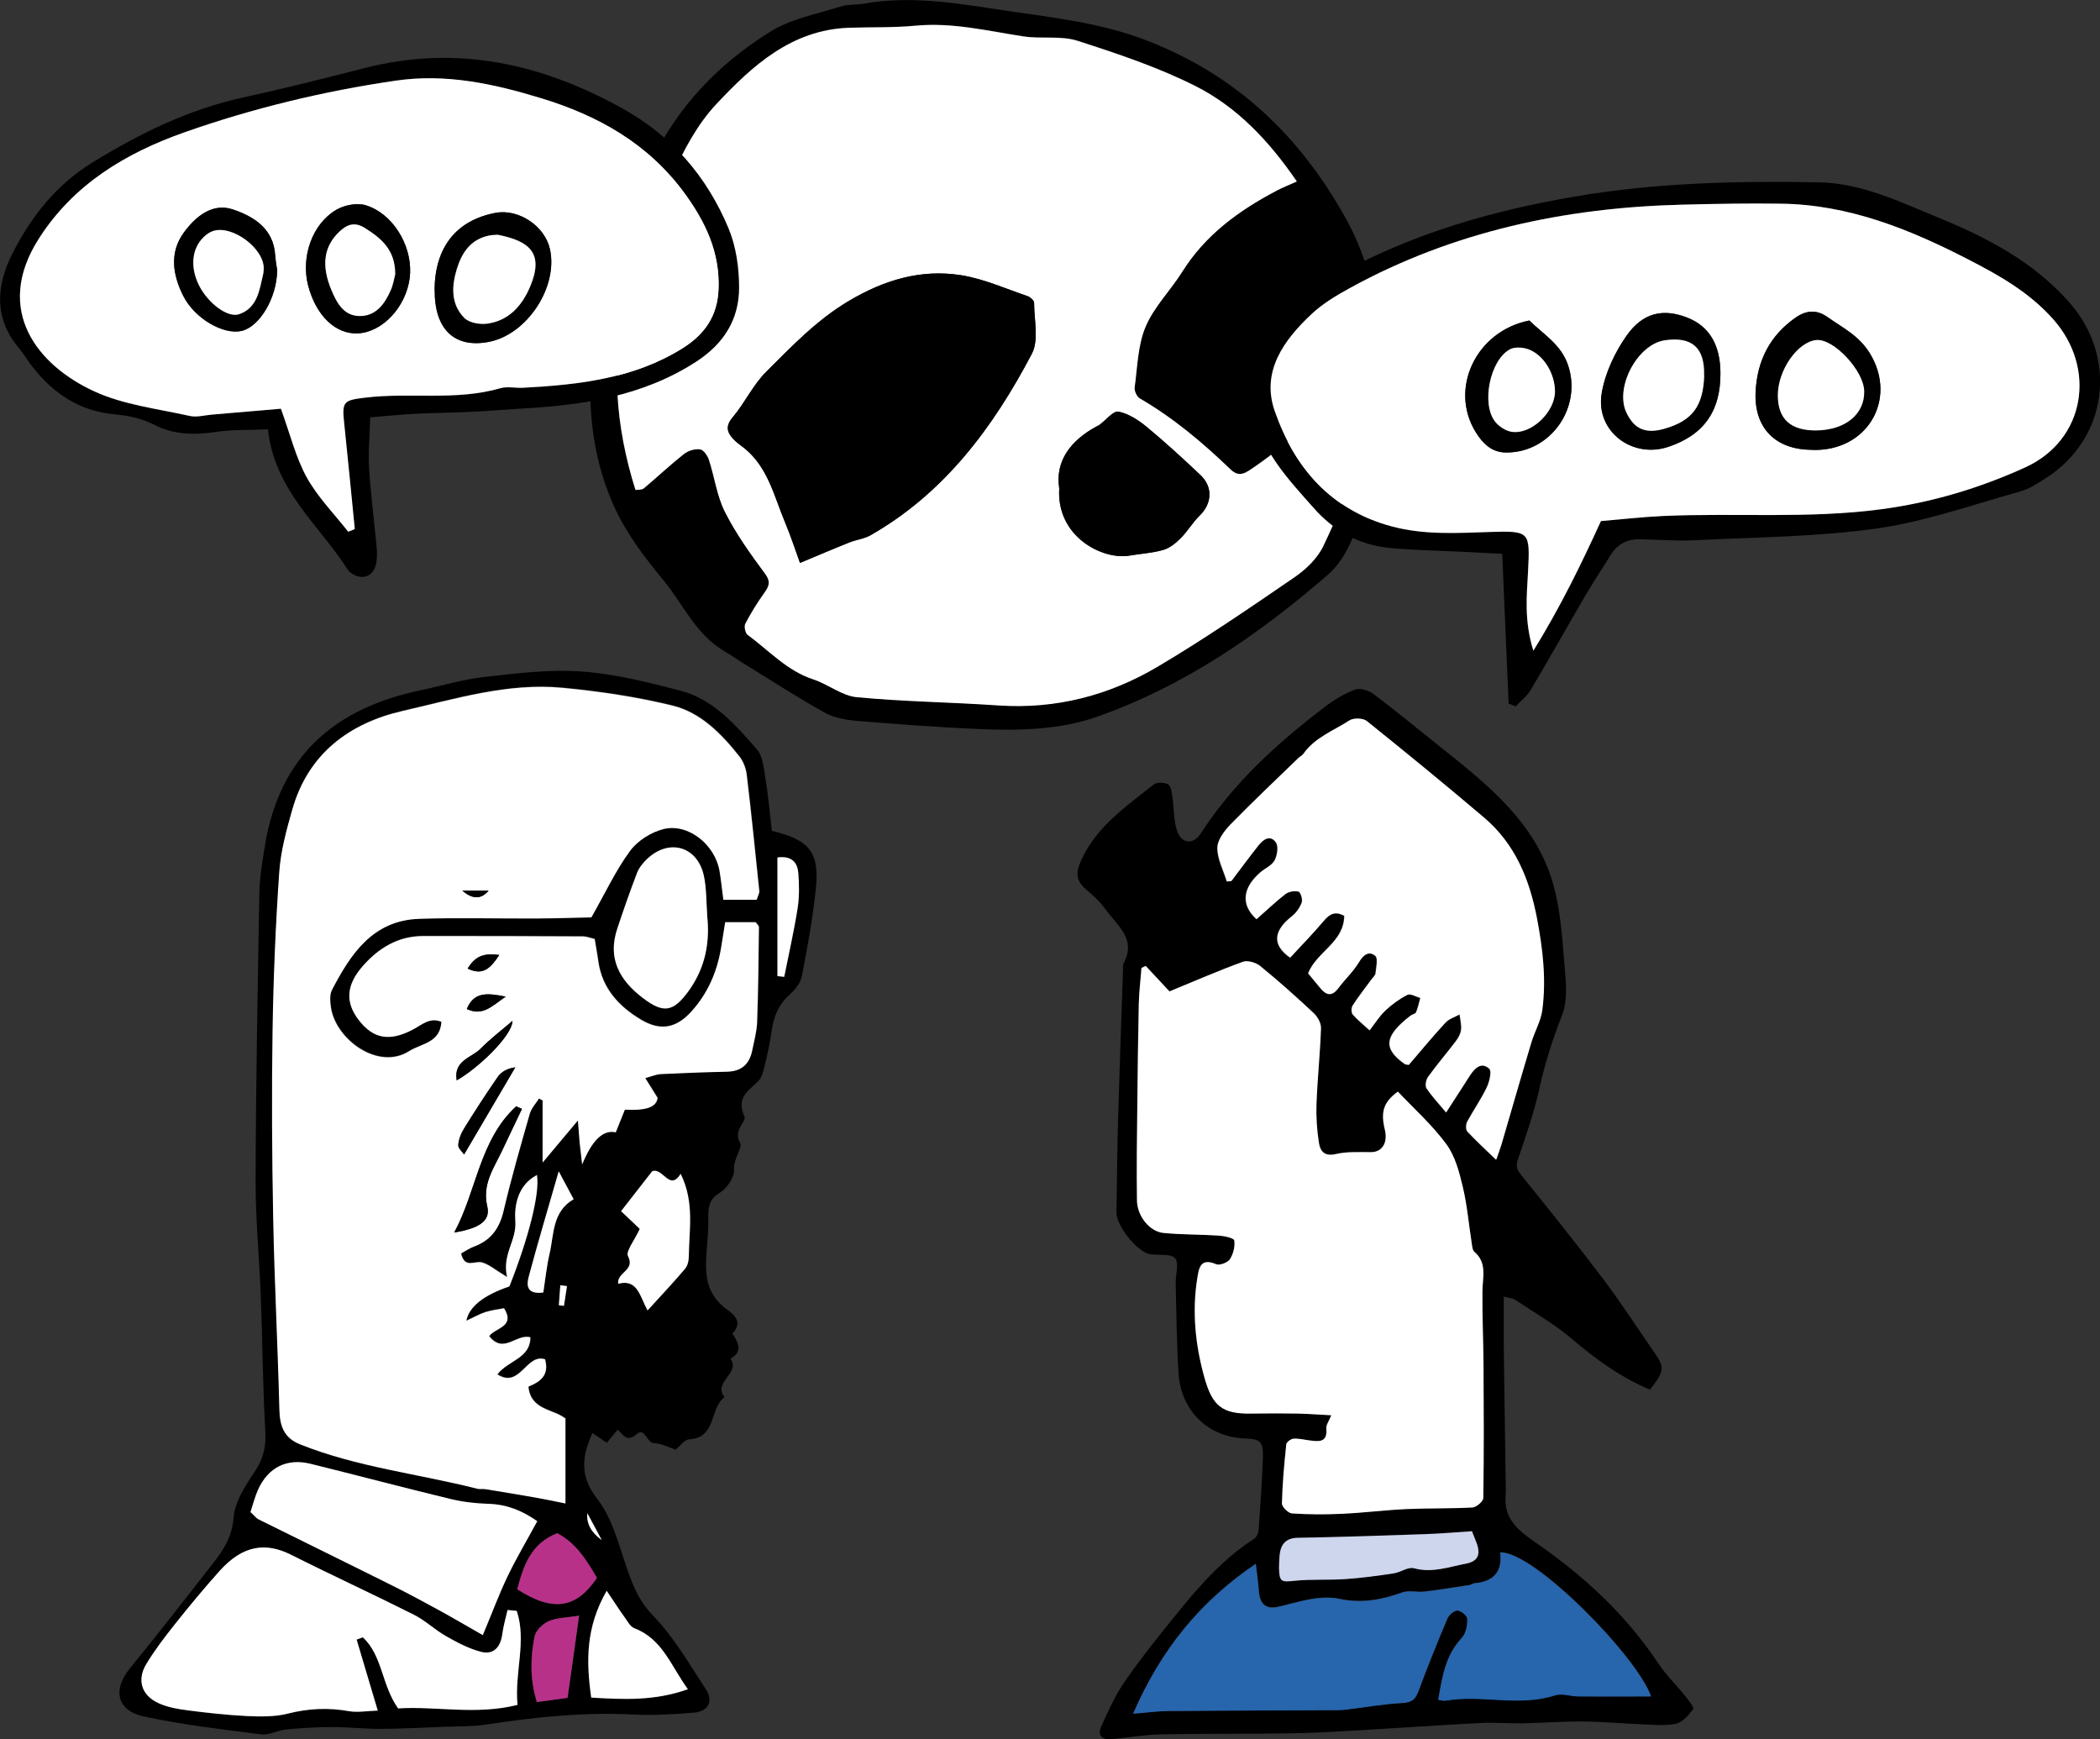 <?xml version="1.0" encoding="UTF-8"?><svg id="Laag_1" xmlns="http://www.w3.org/2000/svg" viewBox="0 0 173.12 143.36"><rect x="0" y="0" width="173.12" height="143.36" fill="#333333" stroke="none"/><path d="M114.15,32.81c.36,2.71-.51,5.8-1.64,8.87-.76,2.07-1.39,4.27-3.08,5.73-5.67,4.9-11.8,9.13-18.93,11.65-3.17,1.12-6.55,1.18-9.89,1.03-3.33-.15-6.66-.39-9.98-.67-.9-.08-1.88-.25-2.65-.68-2.25-1.25-4.41-2.66-6.61-4.01-.54-.33-1.05-.7-1.6-1.02-2.42-1.38-3.46-3.95-5.14-5.96-1.51-1.82-2.98-3.78-3.96-5.91-1.69-3.67-2.21-7.66-1.94-11.69.38-5.84,2.33-11.19,4.79-16.47,2.23-4.8,5.65-8.38,10-11.08,1.71-1.06,3.84-1.45,5.8-2.07.6-.19,1.27-.12,1.9-.23,3.67-.65,7.27-.1,10.91.46,4.24.65,8.49,1.03,12.57,2.64,7.29,2.87,12.48,7.83,16.25,14.61,2.49,4.49,3,9.27,3.2,14.8ZM112.35,30.68c-.16-.03-.32-.06-.49-.09-.32.29-.69.55-.97.88-2.32,2.79-4.89,5.3-7.95,7.31-.71.47-1.11.28-1.53-.13-2.29-2.2-4.7-4.23-7.46-5.83-.24-.14-.46-.62-.42-.9.23-1.68.25-3.48.9-5,.69-1.64,2.05-2.99,3.02-4.53,1.91-3.03,4.67-5.05,7.76-6.68.51-.27,1.04-.47,1.69-.77-2.29-3.34-4.93-6.14-8.37-7.87-3.08-1.55-6.4-2.66-9.69-3.72-1.39-.45-3.01-.14-4.49-.37-2.95-.45-5.85-1.17-8.89-.88-1.81.17-3.64.11-5.46.17-4.76.17-7.99,3.14-10.96,6.3-1.54,1.64-2.68,3.77-3.61,5.85-1.46,3.29-2.91,6.65-3.79,10.12-1.33,5.26-.93,10.57.74,15.83.25-.04.53,0,.68-.13,1.11-.93,2.17-1.93,3.31-2.83.35-.27.9-.44,1.33-.39.28.04.62.52.73.86.47,1.43.66,2.99,1.33,4.31.91,1.79,2.1,3.46,3.3,5.08.53.71.29,1.09-.11,1.65-.56.79-1.08,1.62-1.52,2.48-.11.22,0,.77.19.91,1.76,1.29,3.24,2.96,5.41,3.67,1.23.4,2.36,1.35,3.59,1.47,3.88.37,7.79.42,11.68.68,4.74.33,9.15-.83,13.17-3.22,3.83-2.28,7.52-4.8,11.2-7.32.96-.66,1.92-1.57,2.41-2.59,1.07-2.26,2.12-4.6,2.66-7.02.53-2.36.43-4.87.6-7.32Z"/><path d="M112.35,30.68c-.17,2.44-.07,4.95-.6,7.32-.54,2.42-1.59,4.76-2.66,7.02-.49,1.02-1.45,1.94-2.41,2.59-3.68,2.52-7.37,5.05-11.2,7.32-4.02,2.39-8.42,3.54-13.17,3.22-3.89-.27-7.8-.31-11.68-.68-1.23-.12-2.36-1.07-3.59-1.47-2.17-.71-3.65-2.38-5.41-3.67-.19-.14-.3-.69-.19-.91.45-.86.96-1.69,1.52-2.48.4-.56.64-.93.11-1.65-1.2-1.62-2.39-3.28-3.3-5.08-.67-1.32-.86-2.88-1.33-4.31-.11-.35-.45-.83-.73-.86-.43-.06-.98.11-1.33.39-1.14.9-2.2,1.9-3.31,2.83-.15.13-.44.09-.68.13-1.66-5.26-2.06-10.58-.74-15.83.88-3.48,2.33-6.83,3.79-10.12.93-2.08,2.07-4.21,3.61-5.85,2.96-3.16,6.2-6.14,10.96-6.3,1.82-.06,3.65,0,5.46-.17,3.04-.29,5.94.43,8.89.88,1.48.23,3.1-.08,4.49.37,3.29,1.06,6.61,2.17,9.69,3.72,3.45,1.73,6.09,4.54,8.37,7.87-.65.29-1.19.5-1.69.77-3.1,1.63-5.86,3.64-7.76,6.68-.97,1.54-2.33,2.89-3.02,4.53-.64,1.52-.67,3.32-.9,5-.04.28.18.76.42.9,2.76,1.6,5.17,3.63,7.46,5.83.42.4.82.59,1.53.13,3.06-2.01,5.63-4.52,7.95-7.31.28-.33.64-.59.97-.88.16.03.32.06.49.09ZM65.95,46.4c1.51-.63,2.78-1.17,4.05-1.68.58-.23,1.25-.3,1.78-.61,6.1-3.48,10.1-8.89,13.28-14.94.59-1.13.19-2.8.19-4.21,0-.19-.32-.48-.54-.55-1.83-.62-3.63-1.43-5.51-1.73-3.3-.51-6.33.4-9.23,2.13-2.64,1.57-4.7,3.74-6.82,5.85-1.08,1.08-1.76,2.56-2.75,3.74-.64.76-.45,1.27.1,1.84.27.28.62.5.92.75,1.92,1.59,2.41,3.96,3.31,6.1.47,1.11.84,2.27,1.22,3.31ZM87.32,40.22c-.28,4.01,3.57,5.95,5.77,5.58.93-.16,1.9-.21,2.8-.47.53-.15,1.03-.56,1.43-.96.58-.58.99-1.32,1.58-1.88,1.01-.98,1.11-2.34.06-3.33-1.44-1.36-2.9-2.7-4.42-3.96-.68-.56-1.5-1.11-2.34-1.27-.43-.08-1.02.69-1.54,1.07-.06.05-.14.08-.21.12-2.2,1.17-3.47,2.88-3.14,5.1Z" style="fill:#fff;"/><path d="M65.95,46.4c-.38-1.04-.75-2.2-1.22-3.31-.9-2.14-1.4-4.51-3.31-6.1-.31-.25-.65-.47-.92-.75-.55-.57-.74-1.09-.1-1.84,1-1.18,1.67-2.66,2.75-3.74,2.12-2.11,4.17-4.28,6.82-5.85,2.91-1.73,5.94-2.64,9.23-2.13,1.88.29,3.69,1.11,5.51,1.73.23.08.54.36.54.55,0,1.42.41,3.08-.19,4.21-3.18,6.04-7.18,11.45-13.28,14.94-.54.31-1.2.37-1.78.61-1.28.51-2.54,1.05-4.05,1.68Z"/><path d="M87.32,40.22c-.33-2.22.94-3.93,3.14-5.1.07-.04.14-.07.21-.12.52-.38,1.11-1.15,1.54-1.07.83.17,1.66.71,2.34,1.27,1.52,1.26,2.98,2.6,4.42,3.96,1.04.99.94,2.35-.06,3.33-.58.57-1,1.3-1.58,1.88-.4.4-.9.81-1.43.96-.9.26-1.87.31-2.8.47-2.21.37-6.05-1.57-5.77-5.58Z"/><path d="M124.37,58.01c-.17-4.04-.35-8.08-.53-12.36-1.19-.06-2.28-.12-3.37-.17-1.99-.1-3.99-.12-5.97-.32-2.49-.25-4.57-1.43-6.21-3.3-2.12-2.39-4.33-4.71-4.98-8.05-.29-1.49-.22-2.84.44-4.19,1.49-3.03,3.66-5.38,6.64-7.03,6.1-3.37,12.69-5.24,19.5-6.4,6.64-1.13,13.36-1.29,20.08-1.16,3.51.07,6.66,1.61,9.83,2.91,4,1.64,7.81,3.62,10.77,6.96,4.04,4.56,3.22,11.23-1.91,14.51-.67.43-1.37.89-2.12,1.1-3.92,1.09-7.8,2.48-11.8,3.05-4.96.7-10.02.72-15.03.97-1.51.08-3.03-.05-4.54-.08-1.04-.02-1.84.41-2.4,1.31-.67,1.09-1.38,2.15-2.03,3.25-1.53,2.62-3.01,5.27-4.56,7.87-.3.51-.82.9-1.23,1.35-.19-.08-.38-.16-.57-.23ZM131.98,42.95c1.68-.14,3.41-.34,5.15-.42,5.97-.26,11.96.24,17.92-.55,4.16-.55,8.14-1.74,11.91-3.46,4.95-2.26,5.88-8.17,2.3-12.2-1.97-2.23-4.45-3.61-7-4.93-4.85-2.5-9.87-4.53-15.45-4.6-2.71-.03-5.43.02-8.14.08-9.64.24-18.85,2.19-27.38,6.86-1.11.61-2.24,1.28-3.16,2.14-2.32,2.15-4.2,4.75-3.05,8.03,1.62,4.63,4.61,8.14,9.64,9.49,2.69.72,5.39.54,8.1.46,3.29-.1,3.31-.05,3.14,3.27-.1,2.01-.33,4.05.44,6.52,2.24-3.64,3.91-7.06,5.57-10.69Z"/><path d="M131.98,42.95c-1.66,3.63-3.32,7.04-5.57,10.69-.77-2.47-.55-4.51-.44-6.52.17-3.32.15-3.37-3.14-3.27-2.71.09-5.41.26-8.1-.46-5.04-1.35-8.02-4.86-9.64-9.49-1.15-3.27.74-5.87,3.05-8.03.92-.86,2.05-1.53,3.16-2.14,8.52-4.66,17.74-6.62,27.38-6.86,2.71-.07,5.43-.12,8.14-.08,5.58.07,10.6,2.1,15.45,4.6,2.55,1.31,5.02,2.7,7,4.93,3.58,4.03,2.65,9.94-2.3,12.2-3.77,1.72-7.75,2.91-11.91,3.46-5.96.79-11.95.29-17.92.55-1.74.08-3.47.28-5.15.42ZM149.38,37.08c4.52.16,7.05-4.12,4.81-7.89-.9-1.52-2.25-2.15-3.52-3.05-.9-.64-1.76-.58-2.65.04-2.12,1.48-3.16,3.56-3.29,6.09-.15,3,1.64,4.81,4.65,4.8ZM141.83,30.73c-.02-2.33-.94-3.86-2.75-4.56-1.96-.76-3.64-.43-5,1.51-.97,1.39-1.77,3.08-2.04,4.74-.52,3.12,2.5,5.4,5.48,4.41,2.94-.98,4.34-2.95,4.31-6.11ZM126.08,26.42c-4.41.86-6.66,5.65-4.4,9.24.57.91,1.29,1.63,2.47,1.64,3.68.03,6.29-3.71,5.12-7.19-.58-1.73-2.05-2.55-3.19-3.69Z" style="fill:#fff;"/><path d="M149.38,37.08c-3.01,0-4.8-1.8-4.65-4.8.13-2.53,1.16-4.61,3.29-6.09.9-.63,1.75-.68,2.65-.04,1.27.9,2.61,1.53,3.52,3.05,2.24,3.77-.28,8.04-4.81,7.89ZM149.77,35.48c2.37-.03,3.95-1.34,3.92-3.23-.03-1.7-2.52-4.35-3.95-4.22-1.54.15-3.16,2.48-3.17,4.55,0,1.96,1.06,2.93,3.21,2.9Z"/><path d="M141.83,30.73c.02,3.16-1.37,5.13-4.31,6.11-2.98.99-6-1.3-5.48-4.41.28-1.66,1.07-3.35,2.04-4.74,1.36-1.94,3.04-2.27,5-1.51,1.81.7,2.74,2.23,2.75,4.56ZM140.49,30.95c.07-2.29-.99-3.24-3.24-2.91-2.26.33-4.15,3.91-3.16,5.97.66,1.38,1.59,1.77,3.14,1.32,2.29-.66,3.19-1.86,3.27-4.39Z"/><path d="M126.08,26.42c1.14,1.13,2.61,1.96,3.19,3.69,1.17,3.48-1.44,7.22-5.12,7.19-1.17-.01-1.89-.73-2.47-1.64-2.26-3.59,0-8.38,4.4-9.24ZM128.19,32.24c-.01-1.43-.9-2.94-2.16-3.43-.46-.18-1.14-.23-1.55-.01-1.65.88-2.38,4.48-1.23,5.96.31.4.86.77,1.35.84,1.64.25,3.6-1.64,3.59-3.35Z"/><path d="M149.77,35.48c-2.15.03-3.21-.93-3.21-2.9,0-2.07,1.63-4.4,3.17-4.55,1.43-.14,3.92,2.52,3.95,4.22.04,1.89-1.55,3.19-3.92,3.23Z" style="fill:#fff;"/><path d="M140.49,30.95c-.08,2.52-.97,3.73-3.27,4.39-1.55.44-2.48.05-3.14-1.32-.99-2.07.9-5.64,3.16-5.97,2.25-.33,3.31.62,3.24,2.91Z" style="fill:#fff;"/><path d="M128.19,32.24c.02,1.71-1.95,3.61-3.59,3.35-.49-.08-1.04-.45-1.35-.84-1.15-1.47-.42-5.08,1.23-5.96.41-.22,1.09-.16,1.55.01,1.26.49,2.14,2,2.16,3.43Z" style="fill:#fff;"/><path d="M63.61,68.48c3.15.75,3.97,1.78,3.64,4.86-.26,2.4-.69,4.78-1.15,7.14-.11.57-.59,1.13-1.04,1.54-.9.82-1.3,1.82-1.45,2.99-.13.98-.36,1.95-.59,2.92-.1.41-.22.88-.49,1.16-.81.82-1.88,1.38-1.16,2.94.19.41-.98,1.15-.35,2.19.22.37-.58,1.3-.51,2.2.04.62-.58,1.54-1.16,1.89-.94.56-.97,1.26-.96,2.14.02.78-.05,1.56-.11,2.34-.14,1.82-.27,3.56,1.39,4.95.48.4,1.78,1.05.71,2.18.45.73.92,1.46-.16,2.07.85,1.21-1.49,1.93-.49,3.17-1.25.91-.64,3.35-2.91,3.48-.4.02-.77.57-1.12.85-.61-.2-1.18-.51-1.77-.53-.66-.03-.73-1.36-1.47-.73-.78.67-1.06.06-1.54-.38-.28.33-.54.65-.9,1.08-.37-.25-.75-.51-1.18-.81-.86,1.89-1.09,3.54.4,5.44,1.1,1.4,1.64,3.29,2.21,5.03.56,1.68,1.06,3.22,2.4,4.6,1.71,1.76,2.96,3.97,4.33,6.04.65.98.22,1.84-.95,1.94-1.63.13-3.27.24-4.89.16-4.14-.22-8.23.2-12.31.83-1.05.16-2.12.13-3.18.17-1.84.07-3.67.17-5.51.18-1.33,0-2.66-.15-3.99-.15-1.26,0-2.52.08-3.77.2-.7.07-1.41.49-2.07.4-3.23-.41-6.47-.79-9.65-1.47-2.24-.48-2.59-2.21-1.15-3.97,2.33-2.86,4.6-5.77,6.87-8.68.85-1.09,1.55-2.15,1.67-3.72.1-1.31.96-2.64,1.74-3.8.72-1.07.96-2.08.88-3.36-.21-3.68-.23-7.38-.37-11.07-.12-3.2-.44-6.39-.43-9.58.02-7.89.17-15.77.31-23.66.02-1.34.25-2.69.47-4.02,1.24-7.38,5.78-11.25,12.81-12.73,1.73-.36,3.45-.89,5.2-1.09,2.67-.3,5.39-.65,8.06-.46,2.74.19,5.46.88,8.13,1.57,2.74.7,4.56,2.81,6.34,4.84.5.57.57,1.57.71,2.4.23,1.4.35,2.81.53,4.33ZM46.61,116.87c-.99-.78-2.84-.67-3.02-2.61.97-.4,1.73-.93,1.37-2.25-1.55-.52-2.06,2.45-3.93,1.24.88-1.15,2.72-1.3,2.72-3.05-1.12-.34-2.21,1.42-3.39-.1.48-.7,2.19-.74,1.22-2.3-.5.1-1.04.16-1.55.32-.49.16-.95.42-1.56.71q.35-1.75,3.55-2.83c1.58-3.97,2.53-7.7,2.27-9.18-1.61.84-1.87,2.55-1.78,3.8.12,1.62-1.11,2.71-.68,4.61-.96-.58-1.49-1.05-2.09-1.21-.58-.15-1.42.54-1.7-.74.34-.19.67-.42,1.05-.56,1.39-.52,2.11-1.49,2.45-2.94.63-2.69,1.4-5.35,2.16-8.01.13-.45.5-.84.76-1.26.1.05.2.1.3.16v5.12c1-1.19,1.83-2.18,2.91-3.47.07.89.1,1.34.14,1.8.05.48.11.97.21,1.83q1.22-3.01,2.77-2.65c.25-.63.51-1.26.75-1.87,1.82.09,2.61-.22,2.7-.97-.31-.5-.61-.98-1.02-1.63.6-.16.92-.31,1.25-.33,1.83-.09,3.67-.16,5.51-.2,1.19-.03,1.83-.64,2.06-1.76.15-.77.37-1.53.4-2.3.09-2.62.11-5.24.15-7.86,0-.11-.15-.23-.27-.4h-2.51c-.13.8-.23,1.49-.35,2.18-.34,1.93-1.1,3.67-2.41,5.15-1.26,1.41-2.57,1.67-4.17.71-1.84-1.09-3.21-2.57-3.53-4.81-.09-.61-.2-1.23-.3-1.85-.4-.09-.67-.2-.94-.21-4.4-.02-8.8-.05-13.2-.03-2.05,0-3.67.98-4.99,2.49-1.35,1.54-1.44,2.97-.32,4.43,1.21,1.57,2.56,1.79,4.5.77.72-.38,1.38-1.02,2.32-.62-.13,1.75-1.64,1.77-2.67,2.42-2.56,1.62-6.05-.98-6.44-3.59-.07-.47-.13-1.06.08-1.45,1.55-2.98,3.36-5.74,7.19-5.87,3.26-.11,6.52-.01,9.78-.03,1.61,0,3.23-.06,4.42-.09,1.19-2.1,2.03-3.91,3.19-5.48.62-.84,1.74-1.54,2.76-1.8,2.02-.5,4.23,1.27,4.61,3.43.13.75.21,1.52.32,2.4h2.75c.1-.33.23-.54.21-.73-.33-3.18-.65-6.36-1.03-9.54-.06-.54-.29-1.14-.62-1.56-1.48-1.86-3.18-3.61-5.52-4.18-2.95-.72-5.99-1.17-9.02-1.46-4.53-.44-8.89.92-13.23,1.91-4.38,1-7.76,3.52-9.07,8.1-.48,1.7-.96,3.44-1.08,5.18-.3,4.32-.49,8.65-.55,12.98-.08,5.18-.05,10.37.05,15.55.1,5.26.38,10.51.51,15.76.03,1.35.37,2.34,1.69,2.87,4.71,1.9,9.76,2.43,14.64,3.67.2.05.43,0,.64.03,1.39.23,2.79.46,4.18.7.74.13,1.47.29,2.43.48v-7.06ZM42.6,132.79l-.75-.07c-.15.66-.34,1.31-.43,1.97-.15,1.13-.74,1.74-1.79,1.47-1-.26-1.95-.77-2.86-1.29-.92-.52-1.7-1.29-2.64-1.76-3.36-1.69-6.78-3.26-10.14-4.95-2.07-1.04-3.96-.8-5.87,1.33-1.28,1.43-2.5,2.91-3.7,4.41-.84,1.05-1.66,2.14-2.36,3.29-.77,1.29-.39,2.55.98,3.19.75.35,1.62.5,2.45.61,1.62.21,3.25.4,4.88.47,1.12.05,2.29.08,3.36-.2,1.7-.43,3.34-.51,5.06-.2.7.13,1.45-.02,2.36-.05-.64-2.16-1.19-4-1.74-5.85.17-.06.34-.13.51-.19,1.64,1.51,1.55,3.94,2.91,5.86,3.11-.2,6.41.57,9.84-.29-.25-2.71.77-5.25-.06-7.74ZM20.65,124.63c.35.32.48.51.66.6,3.68,1.83,7.37,3.64,11.05,5.47,1.33.66,2.63,1.37,3.94,2.08,1.1.6,2.17,1.23,3.51,2,.74-1.78,1.33-3.35,2.05-4.86.73-1.51,1.59-2.96,2.44-4.53-1.26-.88-2.52-1.38-3.99-1.43-1.06-.04-2.13-.16-3.16-.4-3.85-.93-7.69-1.95-11.54-2.9-1.95-.48-3.49.29-4.32,2.12-.26.57-.41,1.19-.63,1.85ZM58.29,75.39c-.08-1.06-.06-2.14-.27-3.17-.51-2.44-2.84-3.13-4.66-1.43-.35.33-.69.75-.86,1.19-.58,1.51-1.11,3.03-1.62,4.57-.82,2.45.17,4.24,2.09,5.71,1.72,1.31,2.53,1.19,3.82-.61,1.35-1.89,1.75-3.98,1.49-6.25ZM51.21,99.82c.56.54,1.17,1.11,1.55,1.47-.45.98-1.18,1.85-.97,2.24.62,1.19-.94,1.32-.81,2.28,1.6-.41,1.78,1.02,2.42,2.2,1.14-1.25,2.14-2.32,3.08-3.42.21-.24.31-.65.32-.98.02-2.24.49-4.52-.67-6.86-.92,1.49-1.47-.57-2.35-.21-.85,1.09-1.67,2.14-2.55,3.27ZM50.01,131.12c-1.74,3.02-1.7,5.8-1.28,8.81,2.64.16,5.19.3,7.97-.69-1.4-1.94-2.08-4.14-4.42-5.03-.34-.13-.57-.58-.81-.92-.41-.56-.78-1.15-1.47-2.17ZM42.64,131c2.92,1.89,4.86,1.61,6.57-.94-.83-1.43-1.7-2.86-3.27-3.68-2.19.84-2.79,2.7-3.3,4.62ZM46.79,139.95c.34-2.39.64-4.5.95-6.77-1.04.17-1.85.16-2.53.46-.49.21-1.06.78-1.15,1.28-.33,1.72-.39,3.48.2,5.38.88-.12,1.69-.24,2.53-.35ZM64.09,80.46c.19.02.37.04.56.06.37-1.88.81-3.74,1.1-5.63.15-.96.14-1.97.06-2.94-.07-.84-.52-1.43-1.72-1.27v9.78ZM47.29,98.85c-.36-.68-.72-1.34-1.23-2.3-.89,3.1-1.72,5.87-2.47,8.67-.19.69-.2,1.5,1.2,1.32.16-1.03.27-2.14.52-3.22.37-1.6.22-3.44,1.98-4.47ZM49.61,126.95l-1.19-2.22q-.12,1.27,1.19,2.22ZM46.74,106.01c-.18-.02-.36-.04-.54-.07-.04.55-.08,1.1-.12,1.65l.42.05c.08-.54.17-1.09.25-1.63Z"/><path d="M46.61,116.87v7.06c-.95-.19-1.69-.35-2.43-.48-1.39-.24-2.78-.48-4.18-.7-.21-.03-.44.02-.64-.03-4.88-1.24-9.93-1.78-14.64-3.67-1.32-.53-1.66-1.52-1.69-2.87-.13-5.26-.41-10.51-.51-15.76-.1-5.18-.13-10.37-.05-15.55.07-4.33.25-8.66.55-12.98.12-1.75.6-3.49,1.08-5.18,1.31-4.58,4.69-7.09,9.07-8.1,4.34-.99,8.69-2.35,13.23-1.91,3.03.29,6.07.74,9.02,1.46,2.34.57,4.04,2.32,5.52,4.18.34.42.56,1.02.62,1.56.38,3.17.7,6.36,1.03,9.54.02.19-.11.39-.21.73h-2.75c-.12-.88-.19-1.65-.32-2.4-.38-2.16-2.59-3.93-4.61-3.43-1.02.25-2.14.96-2.76,1.8-1.16,1.57-2,3.38-3.19,5.48-1.19.02-2.8.08-4.42.09-3.26.02-6.53-.08-9.78.03-3.82.13-5.64,2.89-7.19,5.87-.2.39-.15.98-.08,1.45.39,2.61,3.88,5.21,6.44,3.59,1.03-.65,2.55-.67,2.67-2.42-.94-.4-1.61.24-2.32.62-1.94,1.03-3.29.8-4.5-.77-1.13-1.46-1.03-2.89.32-4.43,1.32-1.51,2.93-2.49,4.99-2.49,4.4-.01,8.8.01,13.2.03.27,0,.54.12.94.21.1.62.22,1.23.3,1.85.32,2.23,1.69,3.71,3.53,4.81,1.61.95,2.91.7,4.17-.71,1.32-1.47,2.08-3.21,2.41-5.15.12-.69.22-1.39.35-2.18h2.51c.12.17.27.28.27.4-.03,2.62-.05,5.24-.15,7.86-.03.77-.25,1.54-.4,2.3-.22,1.12-.87,1.73-2.06,1.76-1.84.04-3.67.11-5.51.2-.32.02-.64.16-1.25.33.41.66.71,1.14,1.02,1.63-.1.75-.88,1.06-2.7.97-.24.6-.5,1.24-.75,1.87q-1.55-.36-2.77,2.65c-.1-.87-.16-1.35-.21-1.83-.04-.46-.07-.92-.14-1.8-1.08,1.29-1.91,2.28-2.91,3.47v-5.12c-.1-.05-.2-.1-.3-.16-.26.42-.63.8-.76,1.26-.76,2.66-1.53,5.32-2.16,8.01-.34,1.46-1.06,2.43-2.45,2.94-.37.14-.71.38-1.05.56.28,1.28,1.12.59,1.7.74.61.16,1.13.63,2.09,1.21-.43-1.9.8-2.99.68-4.61-.09-1.24.17-2.96,1.78-3.8.26,1.48-.69,5.21-2.27,9.18q-3.2,1.09-3.55,2.83c.61-.28,1.07-.55,1.56-.71.51-.16,1.06-.23,1.55-.32.96,1.55-.74,1.6-1.22,2.3,1.18,1.52,2.26-.24,3.39.1,0,1.74-1.84,1.9-2.72,3.05,1.87,1.21,2.38-1.76,3.93-1.24.37,1.32-.4,1.86-1.37,2.25.18,1.94,2.03,1.83,3.02,2.61ZM37.44,101.6c2.12-.35,3.01-.98,2.73-2.15-.43-1.84.52-3.13,1.21-4.57.55-1.16,1.1-2.31,1.65-3.47-.16-.07-.32-.14-.48-.21-3.04,2.79-3.26,6.99-5.11,10.41ZM38.26,95.16c1.45-2.47,2.83-4.83,4.22-7.18-.67.09-1.15.37-1.44.78-.96,1.38-1.88,2.8-2.77,4.24-.25.41-.46.91-.49,1.38-.02.28.35.58.48.78ZM42.25,84.15c-.88.76-1.82,1.47-2.64,2.3-.73.74-2.24.96-1.96,2.6,1.69-.94,4.57-3.65,4.6-4.9ZM41.69,82.15c-1.6-.32-2.62-.38-3.21,1.02,1.31.6,2.01-.2,3.21-1.02ZM41.16,78.72c-1.36-.2-2.03.17-2.61,1.12,1.25.59,1.85.02,2.61-1.12ZM38.11,73.41q1.26,1.1,2.17,0h-2.17Z" style="fill:#fff;"/><path d="M42.6,132.79c.83,2.49-.19,5.03.06,7.74-3.42.86-6.73.09-9.84.29-1.37-1.92-1.28-4.35-2.91-5.86-.17.06-.34.13-.51.19.55,1.85,1.1,3.69,1.74,5.85-.91.03-1.66.17-2.36.05-1.71-.31-3.36-.23-5.06.2-1.07.27-2.24.25-3.36.2-1.63-.08-3.26-.26-4.88-.47-.83-.11-1.7-.25-2.45-.61-1.37-.64-1.75-1.9-.98-3.19.69-1.15,1.52-2.23,2.36-3.29,1.19-1.5,2.42-2.98,3.7-4.41,1.91-2.12,3.79-2.37,5.87-1.33,3.36,1.69,6.78,3.26,10.14,4.95.94.47,1.72,1.24,2.64,1.76.91.52,1.86,1.02,2.86,1.29,1.05.28,1.64-.34,1.79-1.47.09-.66.28-1.32.43-1.97l.75.07Z" style="fill:#fff;"/><path d="M20.65,124.63c.22-.66.37-1.28.63-1.85.83-1.83,2.38-2.6,4.32-2.12,3.85.95,7.68,1.97,11.54,2.9,1.03.25,2.1.37,3.16.4,1.48.05,2.74.55,3.99,1.43-.85,1.57-1.71,3.01-2.44,4.53-.72,1.5-1.3,3.08-2.05,4.86-1.34-.76-2.42-1.4-3.51-2-1.3-.71-2.61-1.42-3.94-2.08-3.68-1.84-7.37-3.64-11.05-5.47-.18-.09-.31-.28-.66-.6Z" style="fill:#fff;"/><path d="M58.29,75.39c.26,2.27-.14,4.36-1.49,6.25-1.29,1.8-2.11,1.92-3.82.61-1.92-1.47-2.91-3.26-2.09-5.71.51-1.53,1.04-3.06,1.62-4.57.17-.44.5-.86.86-1.19,1.82-1.7,4.15-1,4.66,1.43.22,1.03.19,2.11.27,3.17Z" style="fill:#fff;"/><path d="M51.21,99.82c.88-1.13,1.7-2.18,2.55-3.27.88-.36,1.43,1.69,2.35.21,1.16,2.34.69,4.62.67,6.86,0,.33-.11.74-.32.98-.94,1.11-1.94,2.17-3.08,3.42-.64-1.18-.82-2.62-2.42-2.2-.12-.96,1.43-1.09.81-2.28-.2-.39.52-1.27.97-2.24-.38-.36-.98-.94-1.55-1.47Z" style="fill:#fff;"/><path d="M50.01,131.12c.69,1.02,1.06,1.61,1.47,2.17.24.33.47.79.81.92,2.33.89,3.01,3.1,4.42,5.03-2.78.99-5.33.84-7.97.69-.42-3.01-.46-5.79,1.28-8.81Z" style="fill:#fff;"/><path d="M42.64,131c.51-1.92,1.11-3.77,3.3-4.62,1.56.82,2.43,2.25,3.27,3.68-1.71,2.55-3.64,2.82-6.57.94Z" style="fill:#b73188;"/><path d="M46.79,139.95c-.84.12-1.65.23-2.53.35-.59-1.9-.53-3.66-.2-5.38.09-.49.66-1.06,1.15-1.28.68-.3,1.49-.29,2.53-.46-.32,2.27-.62,4.38-.95,6.77Z" style="fill:#b73188;"/><path d="M64.09,80.46v-9.78c1.2-.16,1.65.44,1.72,1.27.08.97.09,1.98-.06,2.94-.3,1.89-.73,3.76-1.1,5.63-.19-.02-.37-.04-.56-.06Z" style="fill:#fff;"/><path d="M47.29,98.85c-1.77,1.03-1.61,2.87-1.98,4.47-.25,1.08-.36,2.19-.52,3.22-1.4.18-1.39-.62-1.2-1.32.75-2.8,1.58-5.57,2.47-8.67.52.97.87,1.63,1.23,2.3Z" style="fill:#fff;"/><path d="M49.61,126.95q-1.32-.95-1.19-2.22l1.19,2.22Z" style="fill:#fff;"/><path d="M46.74,106.01c-.08.54-.17,1.09-.25,1.63l-.42-.05c.04-.55.08-1.1.12-1.65.18.02.36.04.54.07Z" style="fill:#fff;"/><path d="M37.44,101.6c1.86-3.41,2.08-7.62,5.11-10.41.16.07.32.14.48.21-.55,1.16-1.11,2.31-1.65,3.47-.68,1.44-1.64,2.74-1.21,4.57.27,1.17-.61,1.8-2.73,2.15Z"/><path d="M38.26,95.16c-.13-.2-.5-.51-.48-.78.03-.47.23-.97.49-1.38.89-1.43,1.81-2.85,2.77-4.24.29-.41.77-.69,1.44-.78-1.38,2.35-2.76,4.71-4.22,7.18Z"/><path d="M42.25,84.15c-.03,1.25-2.91,3.96-4.6,4.9-.28-1.64,1.23-1.86,1.96-2.6.82-.83,1.75-1.54,2.64-2.3Z"/><path d="M41.69,82.15c-1.2.83-1.9,1.63-3.21,1.02.59-1.4,1.61-1.34,3.21-1.02Z"/><path d="M41.16,78.72c-.76,1.14-1.36,1.71-2.61,1.12.58-.95,1.24-1.32,2.61-1.12Z"/><path d="M38.11,73.41h2.17q-.91,1.1-2.17,0Z"/><path d="M30.52,34.39c-.04,1.61-.18,2.96-.09,4.28.14,2.15.42,4.29.62,6.44.04.47.05.97-.06,1.43-.23,1-1.17,1.31-2.02.71-.13-.09-.25-.21-.33-.34-2.34-3.65-6.01-6.5-6.55-11.52-1.46.06-2.88.01-4.26.21-1.78.26-3.44.27-5.12-.59-.97-.5-2.12-.76-3.21-.85-2.92-.26-5.1-1.71-6.84-3.95-.39-.5-.72-1.06-1.13-1.55-2.1-2.51-1.8-5.26-.46-7.85,1.54-2.99,3.55-5.57,6.57-7.43,3.93-2.41,7.95-4.38,12.47-5.36,3.35-.73,6.67-1.57,9.99-2.42,7.57-1.93,14.56-.36,21.23,3.35,4.08,2.26,6.95,5.62,8.72,9.85.63,1.5.88,3.26.88,4.9,0,2.63-1.26,4.64-3.55,6.12-4.41,2.85-9.34,3.58-14.4,3.86-1.35.08-2.7.2-4.05.26-1.58.08-3.17.09-4.75.17-1.11.06-2.21.17-3.66.29ZM28.71,43.83c.17-.07.35-.14.52-.21-.29-2.93-.58-5.85-.88-8.78-.18-1.74-.01-1.84,1.7-2.05,3.71-.46,7.5.28,11.18-.78.59-.17,1.27,0,1.91-.04,4.57-.25,9.07-.74,13.1-3.25,1.86-1.16,2.89-2.68,2.98-4.86.13-3.04-1.09-5.58-2.83-7.96-2.97-4.06-7.08-6.36-11.78-7.79-3.92-1.2-7.87-2.06-12.03-1.45-5.95.88-11.78,2.28-17.43,4.27-4.78,1.69-9.09,4.24-11.96,8.74-3.81,5.95-.02,10.49,4.57,12.6,2.42,1.11,5.21,1.42,7.84,2.02.59.13,1.26-.06,1.9-.11,1.95-.16,3.91-.33,5.64-.48.78,2.14,1.23,4.03,2.13,5.66.9,1.63,2.26,3,3.42,4.48Z"/><path d="M28.71,43.83c-1.16-1.48-2.52-2.86-3.42-4.48-.9-1.63-1.35-3.51-2.13-5.66-1.73.15-3.68.32-5.64.48-.63.05-1.3.25-1.9.11-2.64-.59-5.43-.91-7.84-2.02-4.6-2.1-8.38-6.64-4.57-12.6,2.88-4.5,7.19-7.05,11.96-8.74,5.64-1.99,11.48-3.4,17.43-4.27,4.15-.61,8.11.25,12.03,1.45,4.69,1.43,8.8,3.73,11.78,7.79,1.75,2.38,2.96,4.92,2.83,7.96-.09,2.18-1.12,3.7-2.98,4.86-4.03,2.51-8.53,3-13.1,3.25-.64.04-1.32-.13-1.91.04-3.68,1.06-7.47.32-11.18.78-1.72.21-1.89.31-1.7,2.05.31,2.93.59,5.85.88,8.78-.17.07-.35.14-.52.21ZM35.83,23.85c-.04,3.27,1.61,4.88,4.46,4.33,3.15-.61,5.73-4.52,5.04-7.64-.42-1.92-2.6-3.36-4.51-2.99-3.21.62-4.95,2.82-5,6.3ZM33.81,22.48c.1-2.36-1.47-4.91-3.67-5.57-.72-.21-1.76-.01-2.42.38-2.01,1.18-2.93,3.92-2.31,6.27.66,2.48,2.28,4.02,4.13,3.91,2-.11,3.91-2.16,4.23-4.53.02-.16.03-.32.04-.47ZM22.85,22.32c-.04-.34-.13-.81-.17-1.28-.14-2.2-1.79-3.2-3.49-3.77-1.7-.57-3.09.6-4.05,1.92-1.2,1.65-.9,3.49-.04,5.2.94,1.88,3.33,3.24,4.82,2.89,1.46-.34,2.89-2.69,2.92-4.95Z" style="fill:#fff;"/><path d="M35.83,23.85c.04-3.48,1.79-5.68,5-6.3,1.91-.37,4.09,1.07,4.51,2.99.69,3.13-1.89,7.04-5.04,7.64-2.85.55-4.5-1.06-4.46-4.33ZM41.03,19.35c-.2.02-.44.02-.68.06-1.53.3-2.27,1.39-2.69,2.76-.44,1.44-.5,2.91.62,4.04.41.41,1.32.56,1.95.46,1.73-.26,2.81-1.49,3.46-3.01,1.18-2.76,0-3.78-2.66-4.31Z"/><path d="M33.81,22.48c-.01.16-.02.32-.04.47-.32,2.37-2.23,4.41-4.23,4.53-1.85.11-3.47-1.43-4.13-3.91-.62-2.35.3-5.08,2.31-6.27.67-.39,1.71-.6,2.42-.38,2.19.66,3.76,3.21,3.67,5.57ZM32.59,22.56c-.01-1.98-1.15-2.9-2.47-3.75-.84-.53-1.48-.33-2.12.27-1.3,1.21-1.53,2.78-.67,4.83.44,1.05,1,2.11,2.29,2.14,1.37.03,2.1-.99,2.6-2.12.22-.5.3-1.06.38-1.37Z"/><path d="M22.85,22.32c-.04,2.26-1.46,4.61-2.92,4.95-1.49.35-3.88-1.01-4.82-2.89-.86-1.71-1.16-3.55.04-5.2.96-1.32,2.35-2.49,4.05-1.92,1.7.57,3.35,1.57,3.49,3.77.03.47.12.95.17,1.28ZM21.74,22.15c.05-1.67-2.61-3.65-4.2-3.1-.29.1-.56.3-.78.52-.97.97-1.09,2.51-.34,3.98.74,1.45,2.35,2.68,3.29,2.35,1.52-.52,1.67-1.97,1.98-3.28.04-.15.03-.32.05-.47Z"/><path d="M41.03,19.35c2.66.52,3.84,1.54,2.66,4.31-.65,1.52-1.72,2.75-3.46,3.01-.63.1-1.54-.05-1.95-.46-1.12-1.13-1.06-2.6-.62-4.04.42-1.37,1.16-2.46,2.69-2.76.23-.05.48-.04.68-.06Z" style="fill:#fff;"/><path d="M32.59,22.56c-.08.31-.16.87-.38,1.37-.5,1.13-1.23,2.15-2.6,2.12-1.29-.03-1.85-1.09-2.29-2.14-.86-2.05-.62-3.61.67-4.83.65-.61,1.28-.81,2.12-.27,1.32.84,2.46,1.77,2.47,3.75Z" style="fill:#fff;"/><path d="M21.74,22.15c-.01.16-.01.32-.05.47-.31,1.31-.46,2.75-1.98,3.28-.94.32-2.55-.9-3.29-2.35-.75-1.48-.63-3.02.34-3.98.22-.22.49-.42.78-.52,1.59-.55,4.25,1.43,4.2,3.1Z" style="fill:#fff;"/><path d="M136.01,114.54c-2.39-1-4.45-2.49-6.43-4.18-1.43-1.22-3.09-2.16-4.66-3.21-.22-.15-.53-.16-.95-.27,0,1.54-.01,2.94,0,4.34.05,3.75.11,7.51.16,11.26,0,.22.02.44,0,.66-.24,2.17,1.18,3.12,2.75,4.21,3.83,2.67,7.22,5.84,9.84,9.78.64.96,1.49,1.77,2.21,2.68.27.34.75.94.65,1.07-.37.5-.88,1.09-1.43,1.21-.9.19-1.87.07-2.81.04-1.62-.06-3.24-.22-4.87-.23-1.66-.01-3.32.12-4.97.15-1.19.02-2.38-.09-3.57-.02-3.43.18-6.86.42-10.3.62-1.84.1-3.69.21-5.53.23-3.45.05-6.9.01-10.35.08-1.38.03-2.75.26-4.12.4-.8.08-1.17-.33-.85-1.04.58-1.28,1.16-2.59,1.96-3.74,1.35-1.94,2.83-3.79,4.32-5.62,1.86-2.29,3.81-4.5,6.33-6.12.2-.13.35-.47.37-.73.14-1.96.28-3.93.35-5.9.04-1.4-.19-1.59-1.49-1.64-3.01-.11-5.27-2.27-5.46-5.37-.16-2.47-.18-4.94-.24-7.41-.02-.71.3-1.66-.04-2.07-.34-.4-1.33-.24-2.03-.33-1.04-.13-2.83-2.33-2.81-3.45.04-2.55.06-5.11.13-7.66.12-4.12.27-8.24.41-12.36,0-.18-.02-.39.06-.54,1.06-1.99-.55-3.11-1.49-4.41-.44-.61-1.01-1.16-1.6-1.64-.97-.81-.84-1.57-.32-2.63,1.3-2.68,3.67-4.27,5.87-6.03.26-.21.92-.2,1.21,0,.25.16.29.72.35,1.11.13.89.09,1.82.36,2.66.36,1.12,1.34,1.23,1.96.27,2.69-4.16,6.29-7.43,10.19-10.41.77-.59,1.63-1.12,2.54-1.46.42-.16,1.14.08,1.54.38,1.88,1.42,3.7,2.92,5.54,4.39,3.92,3.12,7.88,6.27,9.28,11.37.62,2.26.74,4.68.94,7.04.11,1.21.19,2.56-.23,3.64-.78,2-1.43,3.99-1.88,6.09-.43,1.98-1.13,3.91-1.77,5.83-.18.52-.1.81.24,1.23,2.3,2.86,4.6,5.71,6.81,8.64,1.51,2,2.87,4.12,4.3,6.18.75,1.09.7,1.45-.46,2.91ZM115.23,89.97c-1.21.88-1.43,1.68-1.07,3.16.26,1.07-.23,1.82-1.14,1.83-.98,0-1.99-.06-2.92.16-.95.23-1.27-.27-1.38-.93-.16-1.06-.24-2.16-.2-3.24.08-2.07.3-4.13.37-6.2.01-.42-.28-.95-.6-1.25-1.43-1.34-2.9-2.65-4.42-3.89-.35-.28-1.03-.48-1.42-.34-2.04.75-4.03,1.61-6.05,2.44-.58-.62-1.27-1.36-1.96-2.1l-.35.17c-.08,1-.2,1.99-.22,2.99-.06,2.73-.1,5.46-.12,8.2-.03,2.66-.07,5.31-.03,7.97.02,1.31,1.05,2.57,2.18,2.68,1.52.15,3.05.12,4.57.22.45.03,1.24.2,1.27.4.08.49-.08,1.12-.36,1.55-.18.28-.84.53-1.13.41-1.3-.56-1.42.29-1.56,1.17-.44,2.75-.15,5.52.58,8.13.67,2.4,1.48,3.05,3.91,3.01,1.27-.02,2.54-.03,3.81,0,.88.02,1.76.09,2.75.14-.2.49-.43.8-.41,1.09.11,1.21-.65,1.07-1.41.98-.43-.05-.87-.17-1.3-.14-.22.02-.57.28-.59.46-.17,1.62-.32,3.24-.36,4.87,0,.28.52.81.83.83,1.38.09,2.76.09,4.14.03,1.78-.09,3.55-.31,5.33-.39,1.8-.08,3.61-.03,5.41-.13.32-.02.88-.5.89-.78.05-3.68.04-7.35.02-11.03-.01-2-.1-4.01-.09-6.01.01-1.15.4-2.33-.67-3.26-.14-.12-.17-.4-.2-.61-.25-1.58-.38-3.19-.75-4.74-.29-1.22-.63-2.53-1.35-3.51-1.16-1.57-2.64-2.89-4.01-4.35ZM123.32,95.58c.2-.59.33-.92.43-1.26.82-2.8,1.62-5.6,2.46-8.39.27-.9.79-1.76.9-2.67.33-2.55.04-5.07-.45-7.6-.62-3.22-1.8-6.09-4.33-8.24-3.18-2.71-6.42-5.36-9.69-7.98-.31-.25-1.09-.27-1.43-.05-1.31.85-2.85,1.4-3.8,2.76-.1.14-.29.22-.42.35-1.87,1.81-3.76,3.6-5.58,5.46-.51.53-1.09,1.28-1.09,1.94,0,.92.49,1.85.78,2.77.13-.01.25-.02.38-.04.74-.98,1.47-1.97,2.23-2.93.39-.49.97-.91,1.43-.26.23.33.11,1.07-.1,1.49-.22.41-.77.64-1.16.97-1.5,1.29-1.64,2.7-.33,3.88.78-.69,1.55-1.43,2.38-2.07.27-.21.75-.3,1.08-.21.17.04.36.64.27.89-.15.42-.45.85-.8,1.13-1.56,1.22-1.66,2.38-.16,3.43.92-1,1.89-1.98,2.77-3.03.49-.59.97-.81,1.69-.42-.02,2.19-2.26,2.94-2.98,4.74.32.38.67.8,1.01,1.22.5.61.96.71,1.49,0,.54-.72,1.23-1.36,1.69-2.13.37-.62.82-.97,1.35-.53.24.2.07.94.02,1.43-.02.19-.23.36-.36.54-.51.7-1.05,1.38-1.52,2.11-.12.18-.13.6,0,.75.39.46.87.83,1.39,1.31.49-.62.83-1.19,1.3-1.63.54-.51,1.16-.97,1.82-1.3.25-.13.7.16,1.06.26-.11.4-.19.81-.35,1.18-.06.13-.32.17-.46.28-2.16,1.67-2.28,2.71-.47,3.99.05.04.13.03.33.07.98-1.13,1.97-2.34,3.03-3.49.29-.31.77-.45,1.16-.67.05.42.16.85.12,1.26-.04.33-.23.67-.43.94-.75.99-1.55,1.93-2.28,2.93-.17.24-.27.74-.14.95.43.65.98,1.22,1.62,2,.81-1.25,1.39-2.16,1.98-3.07.39-.61.94-1.13,1.57-.54.23.21.02,1.08-.2,1.54-.47.98-1.11,1.88-1.62,2.84-.11.21-.12.65.02.8.7.76,1.47,1.46,2.35,2.31ZM93.42,141.24c1.22-.1,2.08-.22,2.94-.22,4.66-.04,9.31-.05,13.97-.07.25,0,.51-.03.76-.06,1.51-.19,3.02-.45,4.53-.53.76-.04,1.07-.29,1.32-.97.75-2.02,1.55-4.01,2.39-5.99.13-.3.56-.68.83-.66.3.02.81.44.81.69,0,.53-.11,1.2-.45,1.56-1.36,1.44-1.62,3.24-1.95,5.11.27.03.46.1.62.07,2.98-.52,6.03.53,9.01-.44.58-.19,1.29.08,1.95.09,2,.02,4,0,5.97,0-1.13-3.25-9.63-11.97-12.44-11.87.21,1.58-.55,2.41-2.12,2.54-.14.01-.27.13-.41.15-1.24.19-2.49.39-3.73.54-.6.07-1.28-.12-1.82.07-1.68.61-3.35.91-5.12.54-1.78-.37-3.44.28-5.14.65-.97.21-1.48-.25-1.55-1.24-.05-.68-.15-1.36-.26-2.31-4.61,3.12-7.82,7.09-10.1,12.33ZM121.34,126.21c-1.28.08-2.57.2-3.87.24-3.48.12-6.97.24-10.46.3-1.08.02-1.44.59-1.52,1.52-.03.33-.05.65-.04.98.03,1.15.17,1.16,1.31,1.04,1.39-.14,2.8-.04,4.2-.14,1.32-.09,2.64-.27,3.95-.47.57-.08,1.18-.55,1.66-.42,1.51.41,2.88-.1,4.29-.38.93-.18,1.2-.68.93-1.54-.11-.34-.25-.67-.44-1.14Z"/><path d="M115.23,89.97c1.37,1.45,2.86,2.78,4.01,4.35.72.98,1.06,2.29,1.35,3.51.37,1.55.5,3.16.75,4.74.03.21.06.49.2.61,1.08.92.68,2.11.67,3.26-.02,2,.07,4.01.09,6.01.02,3.68.04,7.35-.02,11.03,0,.28-.57.76-.89.78-1.8.1-3.61.05-5.41.13-1.78.08-3.55.31-5.33.39-1.38.07-2.77.06-4.14-.03-.31-.02-.84-.54-.83-.83.04-1.62.19-3.25.36-4.87.02-.18.38-.44.59-.46.43-.03.86.08,1.3.14.75.09,1.52.23,1.41-.98-.03-.29.21-.59.41-1.09-.99-.05-1.87-.12-2.75-.14-1.27-.02-2.54-.02-3.81,0-2.43.05-3.25-.61-3.91-3.01-.73-2.61-1.02-5.38-.58-8.13.14-.88.27-1.72,1.56-1.17.28.12.94-.13,1.13-.41.28-.43.44-1.05.36-1.55-.03-.2-.82-.37-1.27-.4-1.52-.1-3.05-.07-4.57-.22-1.13-.11-2.16-1.37-2.18-2.68-.04-2.65,0-5.31.03-7.97.03-2.73.06-5.46.12-8.2.02-1,.15-1.99.22-2.99l.35-.17c.69.74,1.38,1.48,1.96,2.1,2.02-.83,4.01-1.7,6.05-2.44.39-.14,1.07.06,1.42.34,1.52,1.24,2.99,2.55,4.42,3.89.32.3.62.83.6,1.25-.07,2.07-.29,4.13-.37,6.2-.04,1.08.03,2.17.2,3.24.1.66.43,1.15,1.38.93.93-.22,1.94-.15,2.92-.16.9,0,1.39-.76,1.14-1.83-.36-1.48-.13-2.29,1.07-3.16Z" style="fill:#fff;"/><path d="M123.32,95.58c-.89-.86-1.65-1.56-2.35-2.31-.14-.15-.13-.59-.02-.8.52-.96,1.15-1.86,1.62-2.84.22-.46.43-1.33.2-1.54-.63-.58-1.18-.06-1.57.54-.59.91-1.17,1.82-1.98,3.07-.64-.77-1.19-1.34-1.62-2-.13-.21-.04-.71.14-.95.72-1,1.53-1.94,2.28-2.93.21-.27.4-.61.43-.94.05-.41-.07-.84-.12-1.26-.39.22-.87.36-1.16.67-1.06,1.15-2.06,2.36-3.03,3.49-.2-.04-.28-.03-.33-.07-1.82-1.28-1.69-2.32.47-3.99.14-.11.4-.14.46-.28.16-.38.24-.79.35-1.18-.36-.1-.81-.38-1.06-.26-.66.34-1.28.79-1.82,1.3-.47.44-.82,1.01-1.3,1.63-.52-.48-1-.86-1.39-1.31-.13-.15-.12-.57,0-.75.47-.73,1.01-1.41,1.52-2.11.13-.18.34-.35.36-.54.05-.49.22-1.23-.02-1.43-.53-.44-.98-.09-1.35.53-.46.77-1.15,1.4-1.69,2.13-.53.7-.99.61-1.49,0-.34-.42-.69-.84-1.01-1.22.72-1.8,2.96-2.55,2.98-4.74-.73-.4-1.2-.17-1.69.42-.88,1.05-1.85,2.03-2.77,3.03-1.5-1.05-1.4-2.21.16-3.43.35-.28.65-.71.8-1.13.09-.25-.11-.85-.27-.89-.33-.08-.81,0-1.08.21-.83.65-1.6,1.38-2.38,2.07-1.31-1.18-1.17-2.59.33-3.88.39-.33.94-.56,1.16-.97.22-.42.34-1.16.1-1.49-.46-.65-1.05-.23-1.43.26-.76.96-1.49,1.95-2.23,2.93-.13.01-.25.02-.38.04-.28-.92-.78-1.85-.78-2.77,0-.65.58-1.41,1.09-1.94,1.82-1.86,3.71-3.65,5.58-5.46.13-.13.32-.21.42-.35.95-1.36,2.49-1.91,3.8-2.76.34-.22,1.12-.2,1.43.05,3.26,2.62,6.5,5.27,9.69,7.98,2.52,2.15,3.71,5.02,4.33,8.24.49,2.54.78,5.05.45,7.6-.12.91-.63,1.77-.9,2.67-.84,2.79-1.64,5.59-2.46,8.39-.1.34-.23.67-.43,1.26Z" style="fill:#fff;"/><path d="M93.42,141.24c2.28-5.25,5.49-9.21,10.1-12.33.11.96.22,1.63.26,2.31.07.99.58,1.46,1.55,1.24,1.7-.38,3.36-1.02,5.14-.65,1.77.37,3.44.07,5.12-.54.54-.2,1.22,0,1.82-.07,1.25-.15,2.49-.35,3.73-.54.14-.02.27-.14.41-.15,1.57-.13,2.33-.96,2.12-2.54,2.81-.1,11.31,8.62,12.44,11.87-1.97,0-3.97.01-5.97,0-.65,0-1.37-.28-1.95-.09-2.98.97-6.03-.08-9.01.44-.17.03-.35-.04-.62-.07.33-1.87.58-3.66,1.95-5.11.34-.36.46-1.03.45-1.56,0-.25-.51-.68-.81-.69-.27-.01-.7.36-.83.66-.84,1.98-1.64,3.98-2.39,5.99-.25.68-.56.93-1.32.97-1.52.08-3.02.35-4.53.53-.25.03-.51.06-.76.06-4.66.02-9.31.03-13.97.07-.86,0-1.72.13-2.94.22Z" style="fill:#2765ad;"/><path d="M121.34,126.21c.18.48.33.8.44,1.14.27.86,0,1.36-.93,1.54-1.42.27-2.78.79-4.29.38-.48-.13-1.09.33-1.66.42-1.31.2-2.63.38-3.95.47-1.4.1-2.81,0-4.2.14-1.13.12-1.28.1-1.31-1.04,0-.33.02-.65.04-.98.08-.93.45-1.5,1.52-1.52,3.49-.06,6.97-.18,10.46-.3,1.3-.04,2.59-.16,3.87-.24Z" style="fill:#ced6ee;"/></svg>